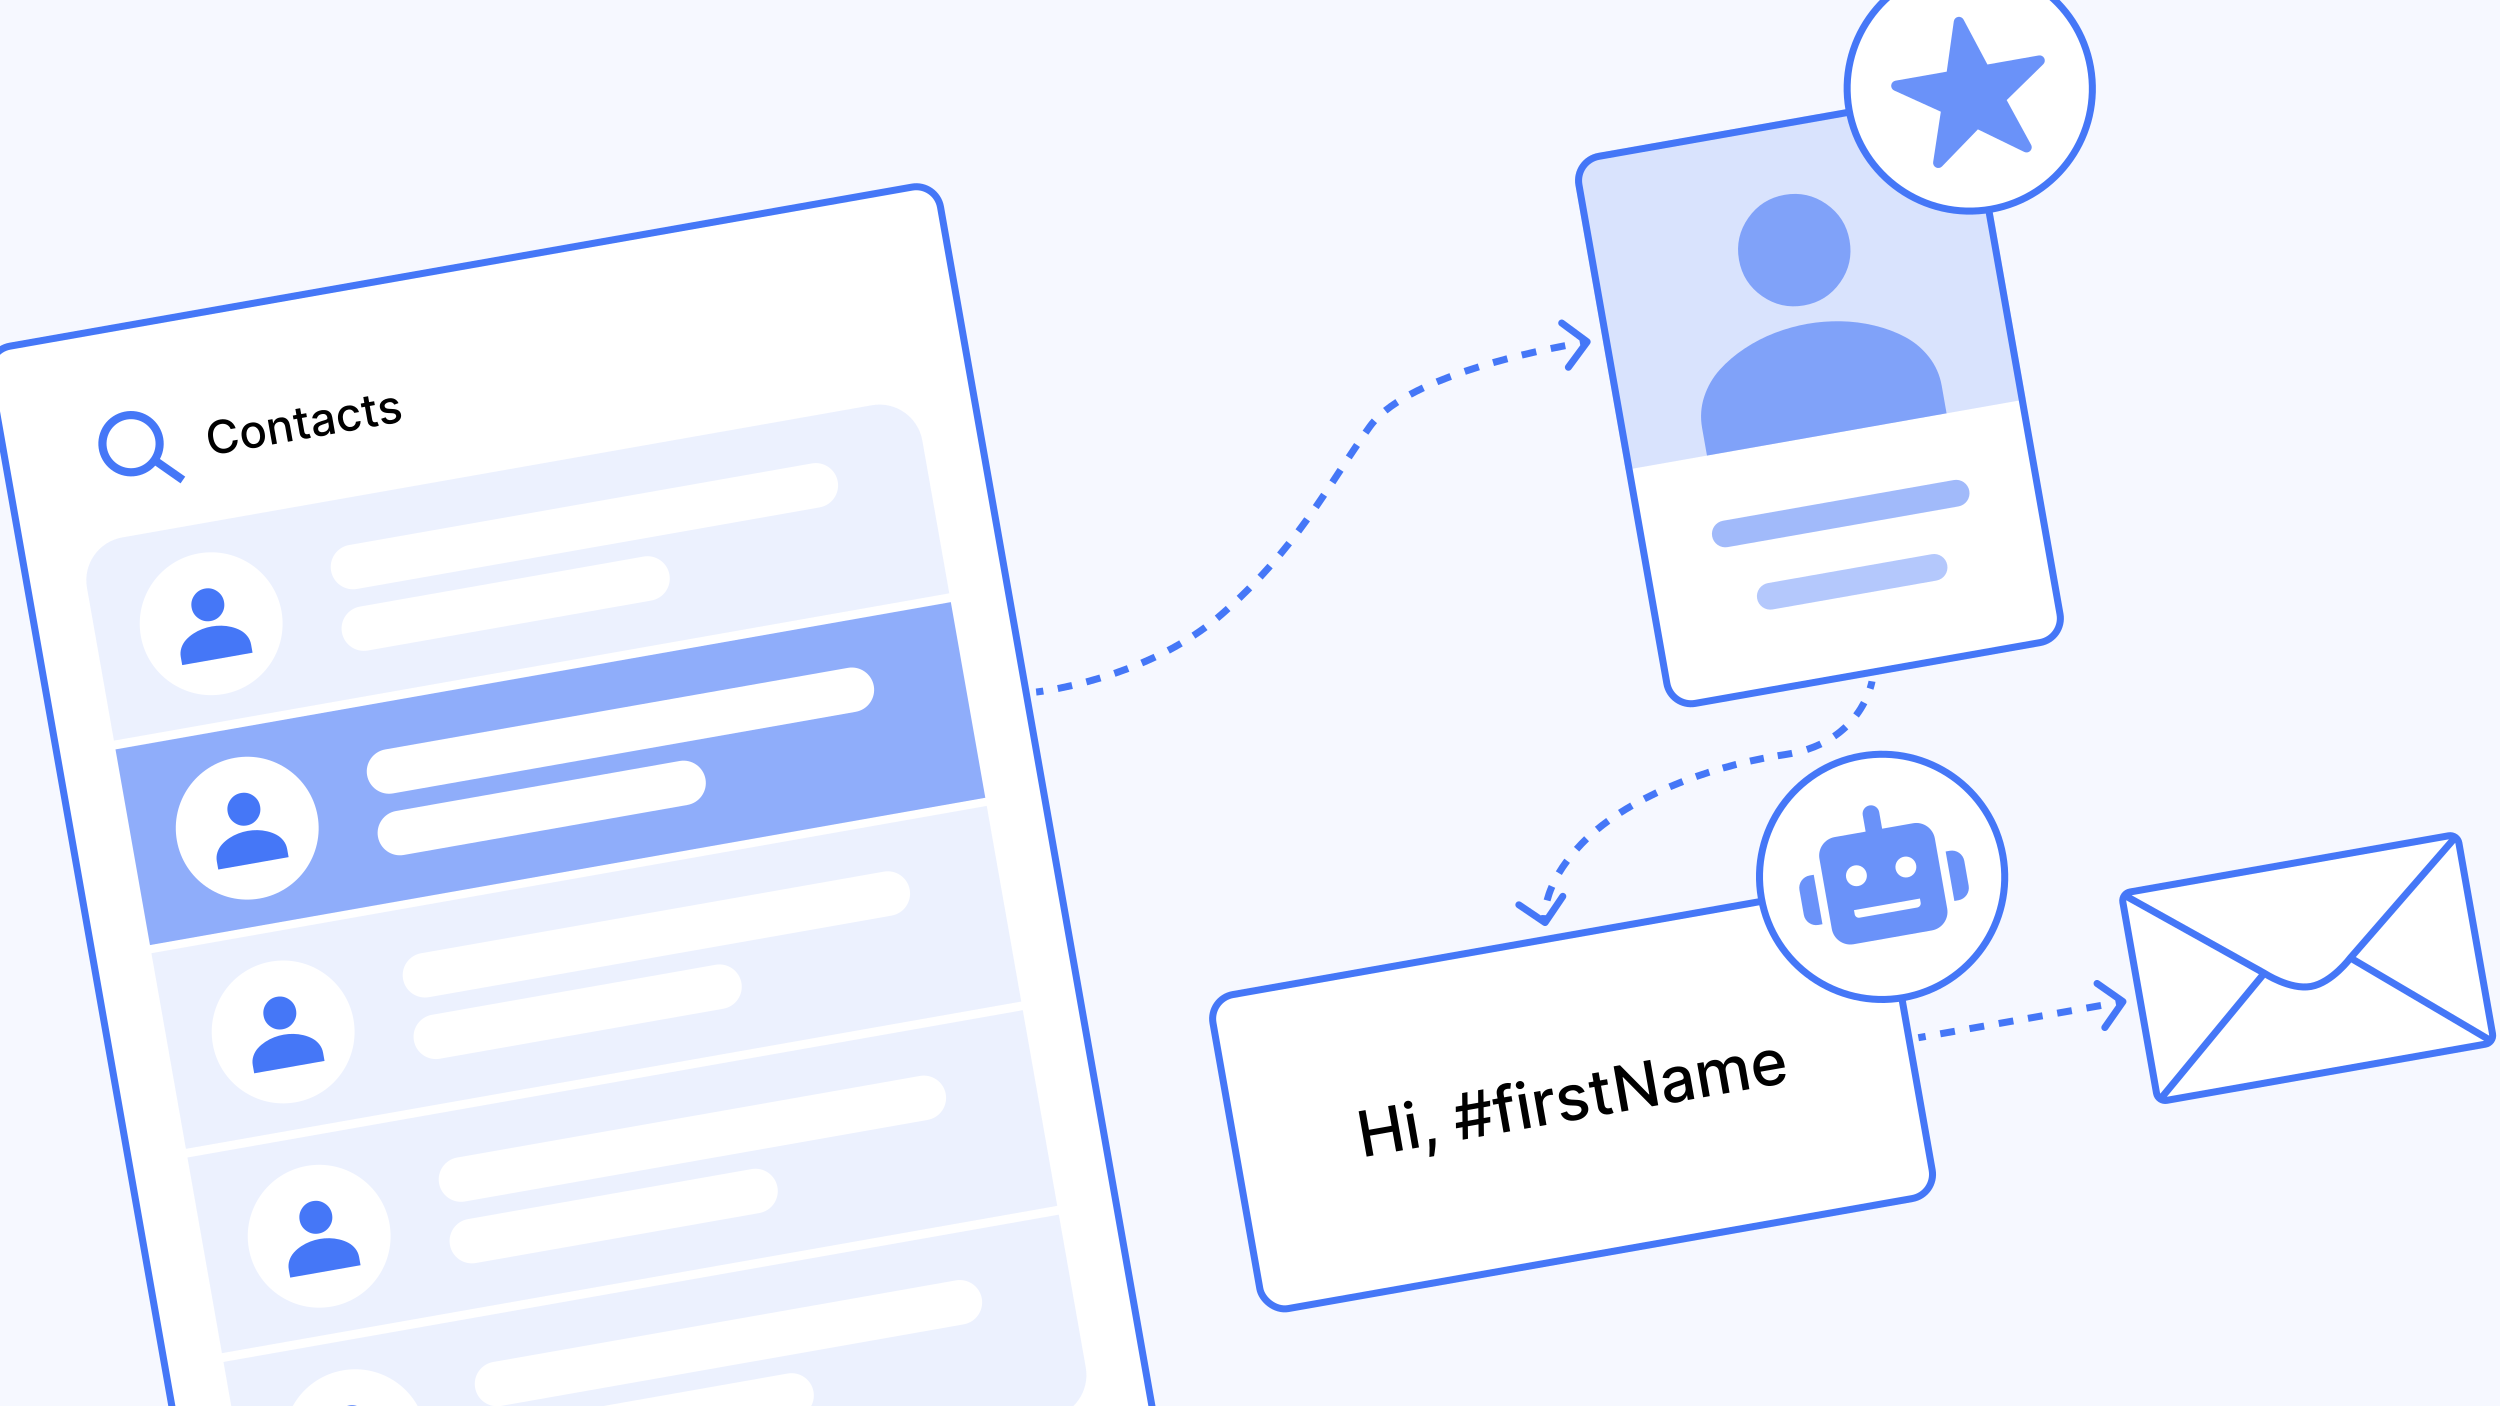 <svg width="1422" height="800" viewBox="0 0 1422 800" fill="none" xmlns="http://www.w3.org/2000/svg">
<rect x="0" y="0" width="1422" height="800" fill="#333333" stroke="none"/>
<g clip-path="url(#clip0_4036_636)">
<rect width="1422" height="800" fill="white"/>
<rect width="1422" height="800" fill="#4577F7" fill-opacity="0.05"/>
<rect x="687.524" y="568.13" width="388.328" height="181.372" rx="14" transform="rotate(-10 687.524 568.13)" fill="white" stroke="#4577F7" stroke-width="4"/>
<path d="M777.353 657.895L772.806 632.111L776.697 631.425L778.672 642.63L791.527 640.363L789.551 629.158L793.454 628.47L798 654.254L794.097 654.942L792.115 643.699L779.261 645.966L781.243 657.209L777.353 657.895ZM803.363 653.308L799.954 633.97L803.718 633.307L807.128 652.645L803.363 653.308ZM801.329 630.651C800.674 630.767 800.073 630.648 799.526 630.294C798.986 629.931 798.662 629.443 798.554 628.83C798.444 628.209 798.582 627.639 798.967 627.121C799.358 626.594 799.881 626.272 800.536 626.157C801.191 626.041 801.788 626.165 802.328 626.529C802.875 626.882 803.203 627.37 803.313 627.991C803.421 628.603 803.279 629.174 802.888 629.701C802.503 630.219 801.983 630.536 801.329 630.651ZM816.468 647.363L816.521 648.769C816.573 649.798 816.544 650.885 816.434 652.029C816.334 653.181 816.208 654.254 816.054 655.251C815.91 656.245 815.785 657.038 815.682 657.627L813.013 658.098C813.03 657.558 813.057 656.826 813.093 655.903C813.13 654.987 813.145 653.968 813.138 652.844C813.13 651.72 813.072 650.584 812.965 649.435L812.842 648.002L816.468 647.363ZM841.042 646.665L840.726 620.135L843.747 619.602L844.063 646.132L841.042 646.665ZM828.154 641.823L828.113 638.715L847.652 635.27L847.694 638.378L828.154 641.823ZM831.977 648.263L831.661 621.733L834.682 621.2L834.999 647.73L831.977 648.263ZM828.072 632.595L828.03 629.487L847.57 626.042L847.612 629.15L828.072 632.595ZM859.74 623.428L860.273 626.45L849.345 628.377L848.812 625.355L859.74 623.428ZM855.218 644.165L851.413 622.586C851.2 621.377 851.287 620.328 851.676 619.437C852.062 618.538 852.657 617.814 853.461 617.266C854.263 616.709 855.175 616.341 856.199 616.16C856.955 616.027 857.612 615.976 858.172 616.007C858.729 616.03 859.147 616.069 859.425 616.123L859.081 619.326C858.896 619.306 858.659 619.288 858.37 619.269C858.08 619.243 857.738 619.264 857.343 619.334C856.428 619.495 855.814 619.837 855.499 620.36C855.193 620.881 855.115 621.57 855.266 622.426L858.982 643.501L855.218 644.165ZM867.034 642.082L863.624 622.744L867.388 622.08L870.798 641.418L867.034 642.082ZM864.999 619.425C864.344 619.54 863.743 619.421 863.196 619.067C862.656 618.704 862.332 618.216 862.224 617.603C862.115 616.982 862.252 616.413 862.637 615.895C863.028 615.367 863.552 615.045 864.206 614.93C864.861 614.815 865.458 614.939 865.998 615.302C866.545 615.656 866.874 616.143 866.983 616.764C867.091 617.377 866.949 617.947 866.558 618.475C866.173 618.992 865.653 619.309 864.999 619.425ZM875.862 640.525L872.452 621.187L876.091 620.545L876.633 623.617L876.834 623.582C877.003 622.479 877.48 621.551 878.264 620.798C879.056 620.035 880.018 619.554 881.151 619.354C881.386 619.313 881.665 619.273 881.987 619.233C882.317 619.192 882.577 619.168 882.766 619.161L883.401 622.761C883.242 622.746 882.965 622.747 882.571 622.765C882.174 622.774 881.783 622.813 881.397 622.881C880.507 623.038 879.747 623.367 879.117 623.867C878.494 624.358 878.039 624.97 877.753 625.704C877.466 626.43 877.396 627.212 877.544 628.052L879.627 639.861L875.862 640.525ZM901.382 620.954L898.077 622.16C897.857 621.748 897.558 621.373 897.177 621.033C896.806 620.692 896.337 620.441 895.773 620.281C895.208 620.121 894.535 620.11 893.755 620.248C892.689 620.436 891.841 620.832 891.212 621.436C890.582 622.032 890.332 622.703 890.464 623.45C890.578 624.096 890.909 624.575 891.457 624.885C892.005 625.195 892.834 625.382 893.944 625.446L897.141 625.609C898.992 625.707 900.43 626.106 901.454 626.809C902.478 627.511 903.111 628.546 903.352 629.914C903.556 631.072 903.402 632.164 902.891 633.189C902.386 634.204 901.583 635.072 900.481 635.794C899.388 636.515 898.061 637.013 896.5 637.288C894.334 637.67 892.486 637.52 890.955 636.838C889.423 636.148 888.35 634.974 887.738 633.316L891.279 632.121C891.673 633.029 892.265 633.665 893.056 634.027C893.845 634.381 894.806 634.458 895.94 634.259C897.173 634.041 898.114 633.611 898.763 632.969C899.41 632.318 899.667 631.62 899.535 630.873C899.429 630.268 899.113 629.8 898.587 629.469C898.07 629.136 897.331 628.946 896.371 628.899L892.971 628.759C891.094 628.666 889.644 628.246 888.621 627.501C887.606 626.754 886.978 625.692 886.735 624.315C886.534 623.174 886.677 622.119 887.164 621.15C887.65 620.182 888.414 619.359 889.454 618.682C890.493 617.997 891.739 617.527 893.191 617.27C895.281 616.902 897.006 617.065 898.366 617.76C899.724 618.446 900.73 619.511 901.382 620.954ZM914.093 613.844L914.626 616.866L904.063 618.728L903.531 615.707L914.093 613.844ZM905.546 610.574L909.311 609.911L912.536 628.204C912.665 628.934 912.871 629.464 913.154 629.795C913.436 630.118 913.761 630.316 914.129 630.389C914.504 630.453 914.897 630.449 915.308 630.376C915.61 630.323 915.871 630.255 916.09 630.173C916.309 630.091 916.479 630.027 916.601 629.979L917.829 632.969C917.626 633.092 917.33 633.23 916.942 633.385C916.555 633.549 916.061 633.688 915.458 633.803C914.47 633.994 913.516 633.981 912.595 633.762C911.673 633.544 910.88 633.095 910.215 632.416C909.551 631.737 909.115 630.815 908.91 629.648L905.546 610.574ZM938.65 602.868L943.196 628.652L939.621 629.283L923.18 612.684L922.941 612.726L926.275 631.636L922.385 632.322L917.839 606.538L921.439 605.903L937.897 622.525L938.136 622.483L934.797 603.547L938.65 602.868ZM954.272 627.141C953.046 627.357 951.899 627.325 950.828 627.047C949.757 626.76 948.854 626.231 948.121 625.46C947.396 624.688 946.922 623.668 946.699 622.401C946.506 621.309 946.558 620.374 946.853 619.595C947.149 618.816 947.617 618.158 948.258 617.621C948.899 617.084 949.641 616.633 950.485 616.268C951.33 615.903 952.2 615.585 953.095 615.314C954.23 614.976 955.151 614.701 955.858 614.49C956.563 614.27 957.062 614.031 957.354 613.772C957.646 613.512 957.752 613.156 957.672 612.703L957.656 612.615C957.462 611.515 957.001 610.718 956.274 610.223C955.555 609.727 954.586 609.586 953.369 609.801C952.102 610.024 951.153 610.482 950.522 611.173C949.898 611.854 949.507 612.559 949.35 613.288L945.67 613.106C945.882 611.857 946.328 610.8 947.006 609.936C947.692 609.062 948.534 608.369 949.534 607.855C950.533 607.333 951.615 606.969 952.782 606.763C953.554 606.627 954.389 606.575 955.286 606.607C956.19 606.629 957.061 606.813 957.901 607.158C958.749 607.502 959.495 608.076 960.139 608.88C960.781 609.675 961.227 610.778 961.475 612.188L963.74 625.03L960.063 625.678L959.597 623.034L959.446 623.061C959.288 623.59 959.008 624.133 958.604 624.689C958.2 625.245 957.643 625.746 956.934 626.191C956.225 626.636 955.338 626.953 954.272 627.141ZM954.557 623.975C955.598 623.791 956.452 623.429 957.118 622.887C957.792 622.344 958.264 621.707 958.533 620.976C958.809 620.235 958.88 619.482 958.745 618.719L958.306 616.226C958.195 616.384 957.957 616.556 957.592 616.741C957.233 616.917 956.818 617.09 956.346 617.259C955.873 617.421 955.411 617.576 954.961 617.724C954.51 617.864 954.133 617.983 953.83 618.08C953.116 618.301 952.476 618.574 951.91 618.898C951.352 619.222 950.93 619.621 950.641 620.096C950.36 620.561 950.278 621.129 950.397 621.801C950.561 622.732 951.029 623.377 951.802 623.734C952.573 624.082 953.492 624.163 954.557 623.975ZM968.753 624.146L965.344 604.808L968.957 604.17L969.512 607.318L969.751 607.276C969.966 606.139 970.478 605.192 971.288 604.434C972.097 603.669 973.139 603.174 974.414 602.949C975.707 602.721 976.843 602.832 977.822 603.282C978.81 603.731 979.607 604.447 980.213 605.431L980.415 605.395C980.694 604.282 981.284 603.33 982.183 602.539C983.081 601.741 984.226 601.219 985.619 600.973C987.373 600.664 988.901 600.961 990.203 601.865C991.513 602.768 992.364 604.327 992.755 606.543L995.041 619.51L991.277 620.174L989.052 607.559C988.822 606.25 988.298 605.364 987.481 604.903C986.664 604.441 985.76 604.297 984.769 604.472C983.544 604.688 982.658 605.234 982.111 606.109C981.563 606.976 981.393 607.997 981.6 609.172L983.773 621.497L980.021 622.159L977.755 609.305C977.57 608.255 977.094 607.47 976.327 606.947C975.559 606.425 974.651 606.256 973.602 606.441C972.889 606.567 972.263 606.872 971.725 607.356C971.195 607.83 970.803 608.432 970.551 609.16C970.307 609.887 970.262 610.686 970.416 611.559L972.518 623.482L968.753 624.146ZM1008.49 617.541C1006.58 617.877 1004.87 617.76 1003.35 617.188C1001.84 616.607 1000.58 615.639 999.569 614.285C998.567 612.922 997.889 611.237 997.535 609.231C997.186 607.25 997.247 605.439 997.72 603.798C998.2 602.156 999.033 600.793 1000.22 599.71C1001.41 598.625 1002.91 597.925 1004.7 597.608C1005.79 597.416 1006.88 597.41 1007.97 597.59C1009.06 597.77 1010.08 598.175 1011.03 598.803C1011.98 599.432 1012.8 600.322 1013.48 601.473C1014.17 602.615 1014.67 604.064 1014.98 605.818L1015.21 607.152L999.84 609.863L999.343 607.043L1011.03 604.983C1010.85 603.992 1010.5 603.151 1009.96 602.458C1009.42 601.757 1008.75 601.248 1007.94 600.932C1007.14 600.614 1006.25 600.542 1005.28 600.713C1004.22 600.9 1003.34 601.323 1002.64 601.982C1001.95 602.632 1001.47 603.41 1001.19 604.316C1000.91 605.213 1000.86 606.144 1001.03 607.109L1001.42 609.312C1001.65 610.605 1002.07 611.664 1002.68 612.491C1003.3 613.316 1004.06 613.895 1004.97 614.228C1005.88 614.553 1006.88 614.619 1007.98 614.425C1008.69 614.299 1009.33 614.084 1009.88 613.779C1010.43 613.465 1010.88 613.065 1011.24 612.579C1011.59 612.092 1011.83 611.526 1011.95 610.882L1015.63 610.896C1015.53 611.995 1015.18 613.005 1014.58 613.924C1013.98 614.833 1013.17 615.604 1012.14 616.236C1011.12 616.858 1009.9 617.293 1008.49 617.541Z" fill="black"/>
<circle cx="1070.55" cy="498.765" r="69.736" transform="rotate(-10 1070.55 498.765)" fill="white" stroke="#4577F7" stroke-width="4"/>
<path fill-rule="evenodd" clip-rule="evenodd" d="M1068.9 461.99C1068.44 459.396 1065.98 457.67 1063.38 458.127C1060.79 458.585 1059.06 461.05 1059.52 463.643L1061.17 473.021L1043.59 476.121C1037.76 477.15 1033.87 482.7 1034.9 488.532L1041.93 528.388C1042.96 534.22 1048.51 538.106 1054.34 537.078L1098.88 529.223C1104.72 528.195 1108.6 522.645 1107.57 516.813L1100.55 476.957C1099.52 471.125 1093.97 467.239 1088.14 468.267L1070.55 471.367L1068.9 461.99ZM1059.34 493.244C1060.64 494.149 1061.52 495.531 1061.79 497.086C1062.07 498.64 1061.71 500.24 1060.81 501.533C1059.9 502.826 1058.52 503.706 1056.96 503.98C1055.41 504.255 1053.81 503.9 1052.52 502.995C1051.22 502.089 1050.34 500.707 1050.07 499.153C1049.79 497.598 1050.15 495.999 1051.05 494.706C1051.96 493.413 1053.34 492.532 1054.9 492.258C1056.45 491.984 1058.05 492.339 1059.34 493.244ZM1088.94 496.572C1088.03 497.865 1086.65 498.746 1085.1 499.02C1083.54 499.294 1081.94 498.939 1080.65 498.034C1079.36 497.128 1078.48 495.747 1078.2 494.192C1077.93 492.638 1078.28 491.038 1079.19 489.745C1080.09 488.452 1081.48 487.571 1083.03 487.297C1084.58 487.023 1086.18 487.378 1087.48 488.283C1088.77 489.189 1089.65 490.571 1089.92 492.125C1090.2 493.68 1089.84 495.279 1088.94 496.572ZM1031.66 497.564L1029.31 497.978C1025.43 498.662 1022.84 502.368 1023.52 506.251L1026 520.318C1026.69 524.201 1030.39 526.796 1034.27 526.111L1036.62 525.698L1031.66 497.564ZM1117.3 489.716C1116.61 485.833 1112.91 483.238 1109.03 483.922L1106.68 484.336L1111.64 512.469L1113.99 512.056C1117.87 511.371 1120.46 507.665 1119.78 503.782L1117.3 489.716ZM1057.72 521.977C1056.43 522.205 1055.19 521.336 1054.96 520.046L1054.55 517.702L1056.89 517.288L1089.72 511.501L1092.06 511.087L1092.47 513.432C1092.7 514.721 1091.83 515.962 1090.54 516.19L1057.72 521.977Z" fill="#4577F7" fill-opacity="0.8"/>
<path d="M5.664 196.897L518.749 106.426C526.363 105.083 533.624 110.168 534.967 117.782L658.084 816.011C659.426 823.626 654.342 830.887 646.727 832.229L133.642 922.7C126.028 924.043 118.767 918.958 117.424 911.344L-5.692 213.115L-5.75 212.758C-6.875 205.275 -1.832 198.218 5.664 196.897Z" fill="white" stroke="#4577F7" stroke-width="4"/>
<path d="M602.258 690.883L127.113 774.664L142.436 861.566C144.81 875.032 157.652 884.023 171.118 881.649L597.498 806.467C610.964 804.092 619.955 791.251 617.581 777.785L602.258 690.883Z" fill="#4577F7" fill-opacity="0.1"/>
<path d="M284.948 799.693C278.043 800.911 271.458 796.3 270.24 789.394C269.022 782.489 273.633 775.903 280.539 774.686L543.744 728.275C550.65 727.058 557.235 731.669 558.453 738.575C559.67 745.48 555.059 752.065 548.154 753.283L284.948 799.693Z" fill="white"/>
<path d="M291.108 834.707C284.21 835.923 277.631 831.311 276.414 824.405C275.196 817.499 279.801 810.915 286.698 809.699L448.026 781.252C454.924 780.036 461.503 784.648 462.721 791.554C463.938 798.46 459.334 805.044 452.436 806.26L291.108 834.707Z" fill="white"/>
<circle cx="202.054" cy="819.467" r="40.63" transform="rotate(-10 202.054 819.467)" fill="white"/>
<path d="M198.527 799.461C195.978 799.91 193.961 801.195 192.475 803.317C190.99 805.438 190.472 807.773 190.921 810.322C191.371 812.871 192.656 814.888 194.777 816.374C196.899 817.859 199.234 818.377 201.783 817.928C204.332 817.478 206.349 816.193 207.834 814.071C209.32 811.95 209.838 809.615 209.388 807.066C208.939 804.517 207.653 802.5 205.532 801.015C203.411 799.529 201.075 799.011 198.527 799.461Z" fill="#4577F7"/>
<path d="M202.326 821.006C204.121 820.689 205.972 820.544 207.877 820.572C209.783 820.6 211.677 820.84 213.558 821.294C215.44 821.747 217.152 822.387 218.694 823.214C220.237 824.042 221.557 825.152 222.654 826.545C223.751 827.938 224.457 829.533 224.774 831.328L225.588 835.945L220.971 836.759L190.193 842.186L185.576 843L184.762 838.384C184.445 836.588 184.564 834.848 185.118 833.164C185.672 831.479 186.533 829.984 187.699 828.68C188.866 827.375 190.256 826.187 191.869 825.118C193.482 824.048 195.179 823.175 196.96 822.497C198.742 821.819 200.53 821.322 202.326 821.006Z" fill="#4577F7"/>
<path d="M560.449 453.766L85.304 537.546L65.682 426.263L540.827 342.482L560.449 453.766Z" fill="#4577F7" fill-opacity="0.6"/>
<path d="M223.517 451.292C216.611 452.509 210.026 447.898 208.808 440.992C207.591 434.087 212.202 427.502 219.107 426.284L482.313 379.874C489.218 378.656 495.804 383.267 497.021 390.173C498.239 397.078 493.628 403.664 486.722 404.881L223.517 451.292Z" fill="white"/>
<path d="M229.676 486.305C222.779 487.521 216.2 482.909 214.982 476.003C213.764 469.097 218.369 462.513 225.267 461.297L386.595 432.851C393.492 431.634 400.071 436.247 401.289 443.152C402.507 450.058 397.902 456.642 391.004 457.858L229.676 486.305Z" fill="white"/>
<circle cx="140.623" cy="471.065" r="40.63" transform="rotate(-10 140.623 471.065)" fill="white"/>
<path d="M137.095 451.059C134.546 451.508 132.529 452.793 131.044 454.915C129.558 457.036 129.04 459.371 129.49 461.92C129.939 464.469 131.224 466.486 133.346 467.972C135.467 469.457 137.802 469.975 140.351 469.526C142.9 469.076 144.917 467.791 146.403 465.67C147.888 463.548 148.406 461.213 147.957 458.664C147.507 456.115 146.222 454.098 144.1 452.613C141.979 451.127 139.644 450.609 137.095 451.059Z" fill="#4577F7"/>
<path d="M140.894 472.604C142.689 472.287 144.54 472.143 146.446 472.17C148.351 472.198 150.245 472.438 152.127 472.892C154.008 473.345 155.72 473.985 157.263 474.812C158.805 475.64 160.125 476.75 161.222 478.143C162.319 479.537 163.026 481.131 163.342 482.926L164.156 487.543L159.54 488.357L128.761 493.784L124.144 494.598L123.33 489.982C123.013 488.186 123.132 486.446 123.686 484.762C124.241 483.077 125.101 481.583 126.268 480.278C127.434 478.973 128.824 477.786 130.437 476.716C132.05 475.647 133.747 474.773 135.529 474.095C137.31 473.417 139.099 472.92 140.894 472.604Z" fill="#4577F7"/>
<path d="M601.376 685.882L126.231 769.663L106.608 658.379L581.753 574.598L601.376 685.882Z" fill="#4577F7" fill-opacity="0.1"/>
<path d="M264.443 683.408C257.537 684.626 250.952 680.015 249.734 673.109C248.516 666.203 253.127 659.618 260.033 658.4L523.238 611.99C530.144 610.772 536.729 615.383 537.947 622.289C539.165 629.195 534.554 635.78 527.648 636.998L264.443 683.408Z" fill="white"/>
<path d="M270.602 718.421C263.704 719.637 257.126 715.025 255.908 708.12C254.69 701.214 259.295 694.63 266.192 693.413L427.521 664.967C434.418 663.751 440.997 668.363 442.215 675.269C443.432 682.174 438.828 688.758 431.93 689.975L270.602 718.421Z" fill="white"/>
<circle cx="181.55" cy="703.181" r="40.63" transform="rotate(-10 181.55 703.181)" fill="white"/>
<path d="M178.023 683.175C175.474 683.625 173.457 684.91 171.971 687.031C170.486 689.153 169.968 691.488 170.417 694.037C170.867 696.586 172.152 698.603 174.274 700.088C176.395 701.574 178.73 702.092 181.279 701.642C183.828 701.193 185.845 699.907 187.33 697.786C188.816 695.665 189.334 693.329 188.884 690.781C188.435 688.232 187.15 686.215 185.028 684.729C182.907 683.244 180.572 682.726 178.023 683.175Z" fill="#4577F7"/>
<path d="M181.822 704.72C183.617 704.404 185.468 704.259 187.373 704.287C189.279 704.314 191.173 704.555 193.054 705.008C194.936 705.461 196.648 706.102 198.19 706.929C199.733 707.756 201.053 708.866 202.15 710.26C203.247 711.653 203.953 713.247 204.27 715.043L205.084 719.66L200.467 720.474L169.689 725.901L165.072 726.715L164.258 722.098C163.941 720.303 164.06 718.563 164.614 716.878C165.168 715.194 166.029 713.699 167.195 712.394C168.362 711.089 169.752 709.902 171.365 708.833C172.978 707.763 174.675 706.889 176.457 706.212C178.238 705.534 180.026 705.037 181.822 704.72Z" fill="#4577F7"/>
<path d="M580.885 569.675L105.741 653.456L86.118 542.172L561.263 458.391L580.885 569.675Z" fill="#4577F7" fill-opacity="0.1"/>
<path d="M243.952 567.201C237.047 568.418 230.461 563.807 229.244 556.902C228.026 549.996 232.637 543.411 239.543 542.193L502.748 495.783C509.654 494.565 516.239 499.176 517.457 506.082C518.674 512.988 514.063 519.573 507.158 520.79L243.952 567.201Z" fill="white"/>
<path d="M250.112 602.214C243.214 603.43 236.635 598.818 235.418 591.912C234.2 585.007 238.805 578.422 245.702 577.206L407.03 548.76C413.928 547.543 420.507 552.156 421.724 559.061C422.942 565.967 418.338 572.551 411.44 573.767L250.112 602.214Z" fill="white"/>
<circle cx="161.06" cy="586.974" r="40.63" transform="rotate(-10 161.06 586.974)" fill="white"/>
<path d="M157.532 566.968C154.984 567.417 152.966 568.703 151.481 570.824C149.996 572.946 149.478 575.281 149.927 577.83C150.376 580.378 151.662 582.396 153.783 583.881C155.905 585.366 158.24 585.884 160.789 585.435C163.338 584.986 165.355 583.7 166.84 581.579C168.326 579.457 168.844 577.122 168.394 574.573C167.945 572.024 166.659 570.007 164.538 568.522C162.416 567.036 160.081 566.518 157.532 566.968Z" fill="#4577F7"/>
<path d="M161.331 588.513C163.127 588.196 164.977 588.052 166.883 588.079C168.789 588.107 170.682 588.347 172.564 588.801C174.446 589.254 176.158 589.894 177.7 590.722C179.243 591.549 180.563 592.659 181.659 594.052C182.756 595.446 183.463 597.04 183.78 598.836L184.594 603.452L179.977 604.266L149.198 609.694L144.582 610.508L143.768 605.891C143.451 604.095 143.57 602.355 144.124 600.671C144.678 598.986 145.539 597.492 146.705 596.187C147.872 594.882 149.262 593.695 150.875 592.625C152.488 591.556 154.185 590.682 155.966 590.004C157.748 589.327 159.536 588.829 161.331 588.513Z" fill="#4577F7"/>
<path d="M539.943 337.48L64.798 421.261L49.475 334.359C47.101 320.893 56.092 308.052 69.558 305.678L495.938 230.495C509.404 228.121 522.246 237.113 524.62 250.579L539.943 337.48Z" fill="#4577F7" fill-opacity="0.1"/>
<path d="M203.011 335.006C196.105 336.224 189.52 331.613 188.302 324.707C187.085 317.801 191.696 311.216 198.601 309.998L461.807 263.588C468.712 262.371 475.298 266.982 476.515 273.887C477.733 280.793 473.122 287.378 466.216 288.596L203.011 335.006Z" fill="white"/>
<path d="M209.17 370.019C202.273 371.236 195.694 366.623 194.476 359.718C193.259 352.812 197.863 346.228 204.761 345.012L366.089 316.565C372.987 315.349 379.565 319.961 380.783 326.867C382.001 333.772 377.396 340.357 370.498 341.573L209.17 370.019Z" fill="white"/>
<circle cx="120.117" cy="354.779" r="40.63" transform="rotate(-10 120.117 354.779)" fill="white"/>
<path d="M116.59 334.773C114.041 335.223 112.024 336.508 110.539 338.63C109.053 340.751 108.535 343.086 108.985 345.635C109.434 348.184 110.719 350.201 112.841 351.686C114.962 353.172 117.297 353.69 119.846 353.24C122.395 352.791 124.412 351.506 125.898 349.384C127.383 347.263 127.901 344.928 127.452 342.379C127.002 339.83 125.717 337.813 123.596 336.327C121.474 334.842 119.139 334.324 116.59 334.773Z" fill="#4577F7"/>
<path d="M120.389 356.318C122.184 356.002 124.035 355.857 125.941 355.885C127.846 355.912 129.74 356.153 131.622 356.606C133.503 357.06 135.215 357.7 136.758 358.527C138.3 359.354 139.62 360.464 140.717 361.858C141.814 363.251 142.521 364.846 142.837 366.641L143.651 371.258L139.035 372.072L108.256 377.499L103.639 378.313L102.825 373.696C102.509 371.901 102.627 370.161 103.182 368.476C103.736 366.792 104.596 365.297 105.763 363.992C106.929 362.687 108.319 361.5 109.932 360.431C111.545 359.361 113.243 358.487 115.024 357.81C116.805 357.132 118.594 356.635 120.389 356.318Z" fill="#4577F7"/>
<path d="M134.033 243.551L131.196 244.051C130.98 243.465 130.682 242.967 130.304 242.559C129.926 242.15 129.493 241.823 129.006 241.578C128.519 241.333 127.995 241.175 127.432 241.106C126.876 241.035 126.301 241.052 125.707 241.157C124.634 241.346 123.721 241.785 122.967 242.474C122.22 243.162 121.692 244.071 121.385 245.2C121.084 246.328 121.066 247.644 121.331 249.147C121.598 250.663 122.066 251.899 122.735 252.856C123.41 253.812 124.219 254.482 125.162 254.866C126.104 255.25 127.106 255.348 128.167 255.161C128.755 255.057 129.299 254.88 129.798 254.63C130.303 254.372 130.742 254.047 131.117 253.656C131.492 253.265 131.788 252.816 132.005 252.309C132.227 251.795 132.343 251.231 132.353 250.616L135.192 250.125C135.202 251.067 135.056 251.962 134.755 252.809C134.46 253.648 134.022 254.407 133.441 255.084C132.865 255.754 132.171 256.318 131.357 256.773C130.544 257.229 129.625 257.548 128.601 257.728C126.988 258.013 125.484 257.884 124.089 257.343C122.692 256.795 121.504 255.87 120.524 254.568C119.551 253.264 118.889 251.622 118.54 249.639C118.189 247.651 118.252 245.881 118.728 244.328C119.203 242.769 120.004 241.497 121.13 240.51C122.255 239.518 123.621 238.881 125.227 238.597C126.215 238.423 127.162 238.403 128.067 238.537C128.977 238.664 129.822 238.94 130.604 239.365C131.384 239.784 132.067 240.345 132.653 241.047C133.239 241.744 133.699 242.579 134.033 243.551ZM145.325 254.808C144.015 255.038 142.82 254.94 141.738 254.512C140.656 254.084 139.751 253.378 139.021 252.394C138.291 251.41 137.799 250.197 137.545 248.754C137.289 247.305 137.335 245.991 137.684 244.811C138.032 243.63 138.641 242.654 139.511 241.882C140.381 241.11 141.471 240.608 142.78 240.377C144.09 240.147 145.285 240.245 146.367 240.673C147.449 241.101 148.355 241.81 149.086 242.8C149.817 243.79 150.31 245.009 150.565 246.458C150.82 247.901 150.772 249.209 150.423 250.383C150.074 251.558 149.464 252.531 148.594 253.303C147.724 254.075 146.634 254.577 145.325 254.808ZM144.931 252.524C145.78 252.374 146.444 252.026 146.922 251.479C147.401 250.932 147.708 250.262 147.843 249.47C147.984 248.676 147.976 247.83 147.818 246.933C147.661 246.042 147.38 245.248 146.976 244.55C146.576 243.846 146.058 243.315 145.42 242.959C144.782 242.603 144.039 242.499 143.19 242.649C142.336 242.8 141.666 243.152 141.183 243.706C140.705 244.259 140.396 244.935 140.256 245.735C140.121 246.528 140.132 247.37 140.289 248.261C140.447 249.158 140.725 249.956 141.124 250.654C141.528 251.352 142.048 251.876 142.685 252.226C143.328 252.575 144.077 252.674 144.931 252.524ZM156.077 244.071L157.539 252.363L154.82 252.843L152.357 238.876L154.967 238.416L155.368 240.689L155.541 240.659C155.731 239.863 156.13 239.18 156.736 238.611C157.348 238.04 158.178 237.662 159.227 237.478C160.178 237.31 161.047 237.363 161.833 237.637C162.618 237.905 163.276 238.395 163.808 239.107C164.34 239.82 164.707 240.752 164.91 241.904L166.477 250.787L163.758 251.267L162.249 242.71C162.071 241.698 161.668 240.954 161.04 240.477C160.411 239.994 159.636 239.834 158.714 239.996C158.084 240.107 157.547 240.342 157.104 240.702C156.668 241.06 156.353 241.528 156.161 242.106C155.974 242.676 155.946 243.331 156.077 244.071ZM174.18 235.028L174.565 237.211L166.936 238.556L166.551 236.374L174.18 235.028ZM168.007 232.667L170.726 232.187L173.055 245.399C173.148 245.926 173.297 246.31 173.502 246.548C173.705 246.781 173.94 246.924 174.205 246.977C174.476 247.024 174.76 247.02 175.057 246.968C175.275 246.93 175.463 246.881 175.622 246.822C175.78 246.762 175.903 246.716 175.991 246.681L176.878 248.841C176.731 248.929 176.517 249.029 176.237 249.141C175.958 249.259 175.601 249.36 175.165 249.443C174.452 249.581 173.763 249.571 173.097 249.414C172.432 249.256 171.859 248.932 171.379 248.442C170.899 247.951 170.584 247.285 170.436 246.442L168.007 232.667ZM183.769 248.057C182.884 248.213 182.055 248.19 181.282 247.989C180.508 247.782 179.856 247.4 179.327 246.843C178.803 246.286 178.461 245.549 178.299 244.634C178.16 243.846 178.198 243.17 178.411 242.608C178.624 242.045 178.962 241.57 179.425 241.182C179.888 240.794 180.424 240.468 181.034 240.204C181.644 239.941 182.272 239.711 182.919 239.516C183.739 239.271 184.404 239.073 184.914 238.92C185.424 238.762 185.784 238.589 185.995 238.402C186.205 238.214 186.282 237.957 186.224 237.63L186.213 237.566C186.073 236.772 185.74 236.196 185.215 235.839C184.695 235.481 183.996 235.379 183.117 235.534C182.202 235.695 181.516 236.026 181.06 236.525C180.61 237.017 180.327 237.526 180.214 238.052L177.556 237.921C177.71 237.019 178.032 236.256 178.522 235.632C179.017 235.001 179.625 234.5 180.347 234.128C181.068 233.751 181.85 233.488 182.693 233.34C183.25 233.242 183.853 233.204 184.501 233.227C185.154 233.243 185.784 233.376 186.39 233.625C187.003 233.874 187.541 234.288 188.006 234.869C188.47 235.443 188.792 236.24 188.971 237.258L190.607 246.533L187.952 247.001L187.615 245.091L187.506 245.11C187.392 245.493 187.189 245.885 186.897 246.286C186.606 246.688 186.204 247.049 185.692 247.371C185.18 247.693 184.539 247.921 183.769 248.057ZM183.975 245.77C184.727 245.638 185.343 245.376 185.824 244.985C186.311 244.593 186.652 244.133 186.846 243.605C187.046 243.07 187.097 242.526 187 241.975L186.682 240.174C186.602 240.288 186.43 240.412 186.167 240.546C185.908 240.673 185.608 240.798 185.267 240.921C184.925 241.037 184.592 241.149 184.267 241.256C183.941 241.358 183.668 241.443 183.449 241.513C182.934 241.673 182.472 241.87 182.063 242.104C181.66 242.338 181.355 242.626 181.147 242.969C180.943 243.305 180.884 243.715 180.97 244.2C181.089 244.873 181.427 245.339 181.985 245.596C182.542 245.848 183.205 245.906 183.975 245.77ZM200.16 245.139C198.809 245.377 197.591 245.276 196.507 244.836C195.428 244.389 194.532 243.668 193.82 242.675C193.107 241.682 192.627 240.485 192.38 239.085C192.13 237.667 192.176 236.368 192.518 235.189C192.859 234.004 193.461 233.019 194.323 232.236C195.185 231.453 196.273 230.945 197.589 230.713C198.65 230.526 199.63 230.556 200.53 230.804C201.429 231.046 202.195 231.473 202.828 232.086C203.467 232.699 203.918 233.466 204.181 234.389L201.535 234.855C201.274 234.226 200.841 233.721 200.236 233.34C199.638 232.958 198.905 232.844 198.038 232.997C197.281 233.13 196.652 233.447 196.153 233.948C195.658 234.441 195.318 235.082 195.133 235.872C194.946 236.655 194.94 237.543 195.115 238.537C195.295 239.556 195.604 240.407 196.044 241.092C196.483 241.777 197.021 242.273 197.656 242.58C198.297 242.886 199.003 242.971 199.773 242.835C200.288 242.744 200.738 242.568 201.124 242.306C201.514 242.037 201.82 241.699 202.041 241.291C202.269 240.882 202.397 240.416 202.423 239.893L205.069 239.426C205.131 240.346 204.979 241.204 204.613 242C204.248 242.796 203.688 243.47 202.935 244.021C202.189 244.572 201.264 244.944 200.16 245.139ZM212.812 228.216L213.197 230.399L205.568 231.744L205.184 229.562L212.812 228.216ZM206.639 225.855L209.358 225.375L211.688 238.587C211.781 239.114 211.93 239.498 212.134 239.736C212.338 239.969 212.572 240.112 212.838 240.166C213.109 240.212 213.392 240.208 213.69 240.156C213.908 240.118 214.096 240.069 214.254 240.01C214.413 239.95 214.536 239.904 214.623 239.869L215.51 242.029C215.363 242.117 215.15 242.217 214.87 242.329C214.59 242.447 214.233 242.548 213.798 242.631C213.085 242.769 212.395 242.759 211.73 242.602C211.065 242.444 210.492 242.12 210.012 241.63C209.531 241.139 209.217 240.473 209.068 239.63L206.639 225.855ZM226.662 229.29L224.275 230.161C224.116 229.864 223.899 229.593 223.625 229.348C223.356 229.101 223.018 228.92 222.61 228.805C222.202 228.689 221.717 228.681 221.153 228.78C220.383 228.916 219.771 229.202 219.317 229.638C218.861 230.069 218.681 230.554 218.776 231.093C218.858 231.56 219.097 231.905 219.493 232.129C219.889 232.353 220.488 232.488 221.29 232.534L223.598 232.652C224.936 232.723 225.974 233.012 226.714 233.519C227.453 234.026 227.91 234.773 228.084 235.762C228.232 236.598 228.121 237.386 227.751 238.127C227.386 238.86 226.806 239.487 226.011 240.009C225.221 240.529 224.263 240.889 223.135 241.087C221.571 241.363 220.237 241.255 219.131 240.762C218.024 240.264 217.25 239.416 216.807 238.219L219.365 237.355C219.649 238.011 220.077 238.47 220.648 238.732C221.218 238.988 221.912 239.044 222.731 238.899C223.622 238.742 224.302 238.432 224.77 237.968C225.237 237.498 225.423 236.993 225.328 236.454C225.251 236.017 225.023 235.679 224.643 235.44C224.269 235.2 223.736 235.063 223.042 235.029L220.587 234.927C219.231 234.86 218.184 234.557 217.445 234.019C216.712 233.479 216.258 232.712 216.083 231.718C215.938 230.894 216.041 230.132 216.393 229.432C216.744 228.733 217.296 228.138 218.047 227.65C218.797 227.155 219.697 226.815 220.746 226.63C222.255 226.364 223.501 226.482 224.483 226.984C225.464 227.479 226.19 228.248 226.662 229.29Z" fill="black"/>
<path d="M88.31 264.866C85.136 268.374 80.744 270.539 76.03 270.921C71.315 271.302 66.632 269.872 62.934 266.92C59.236 263.969 56.801 259.719 56.126 255.035C55.45 250.351 56.584 245.586 59.296 241.709C62.009 237.833 66.097 235.137 70.727 234.171C75.357 233.204 80.181 234.04 84.218 236.507C88.255 238.974 91.2 242.888 92.454 247.451C93.708 252.015 93.177 256.884 90.968 261.068L105.365 271.114L102.688 274.939L88.333 264.862L88.31 264.866ZM76.966 266.111C78.77 265.793 80.493 265.123 82.037 264.138C83.582 263.154 84.917 261.875 85.967 260.375C87.017 258.874 87.762 257.181 88.158 255.392C88.554 253.604 88.594 251.755 88.276 249.95C87.958 248.146 87.288 246.422 86.304 244.877C85.32 243.332 84.041 241.995 82.541 240.944C81.041 239.893 79.349 239.148 77.561 238.752C75.773 238.355 73.925 238.314 72.121 238.632C68.479 239.275 65.242 241.338 63.121 244.369C61 247.399 60.169 251.149 60.812 254.793C61.454 258.437 63.517 261.676 66.547 263.799C69.576 265.921 73.325 266.753 76.966 266.111Z" fill="#4577F7"/>
<path d="M1392.76 475.408C1394.15 475.163 1395.51 475.513 1396.58 476.275C1397.61 477.018 1398.37 478.153 1398.61 479.51L1417.75 588.069C1418.01 589.502 1417.63 590.901 1416.82 591.98C1416.08 592.972 1414.97 593.694 1413.66 593.926L1232.49 625.871C1231.17 626.103 1229.89 625.803 1228.85 625.127C1227.72 624.389 1226.88 623.203 1226.63 621.769L1207.49 513.211C1207.23 511.759 1207.62 510.343 1208.45 509.258C1209.2 508.288 1210.29 507.582 1211.59 507.353L1392.76 475.408Z" fill="white"/>
<path d="M1287.93 553.572L1228.85 625.127M1287.93 553.572C1287.93 553.572 1302.52 563.203 1314.47 561.097C1326.41 558.991 1336.91 544.852 1336.91 544.852M1287.93 553.572L1208.45 509.258M1336.91 544.852L1416.82 591.98M1336.91 544.852L1396.58 476.275M1396.58 476.275C1395.51 475.513 1394.15 475.163 1392.76 475.408L1211.59 507.353C1210.29 507.582 1209.2 508.288 1208.45 509.258M1396.58 476.275C1397.61 477.018 1398.37 478.153 1398.61 479.51L1417.75 588.069C1418.01 589.502 1417.63 590.901 1416.82 591.98M1208.45 509.258C1207.62 510.343 1207.23 511.759 1207.49 513.211L1226.63 621.769C1226.88 623.203 1227.72 624.389 1228.85 625.127M1416.82 591.98C1416.08 592.972 1414.97 593.694 1413.66 593.926L1232.49 625.871C1231.17 626.103 1229.89 625.803 1228.85 625.127" stroke="#4577F7" stroke-width="4" stroke-miterlimit="10" stroke-linecap="round" stroke-linejoin="round"/>
<path d="M909.454 88.92L1105.51 54.35C1113.12 53.007 1120.39 58.092 1121.73 65.706L1171.73 349.288C1173.07 356.903 1167.99 364.164 1160.37 365.507L964.319 400.077C956.705 401.419 949.443 396.335 948.101 388.72L898.098 105.138C896.755 97.523 901.839 90.262 909.454 88.92Z" fill="white" stroke="#4577F7" stroke-width="4"/>
<path d="M896.128 105.485C894.594 96.783 900.404 88.484 909.107 86.95L1105.16 52.38C1113.86 50.846 1122.16 56.656 1123.7 65.359L1152.23 227.156L924.657 267.283L896.128 105.485Z" fill="#4577F7" fill-opacity="0.2"/>
<path d="M1015.04 110.817C1006.35 112.348 999.482 116.727 994.423 123.953C989.363 131.179 987.598 139.133 989.129 147.815C990.66 156.497 995.039 163.368 1002.26 168.428C1009.49 173.488 1017.45 175.252 1026.13 173.721C1034.81 172.19 1041.68 167.812 1046.74 160.586C1051.8 153.36 1053.56 145.406 1052.03 136.724C1050.5 128.041 1046.12 121.171 1038.9 116.111C1031.67 111.051 1023.72 109.287 1015.04 110.817Z" fill="#4577F7" fill-opacity="0.6"/>
<path d="M1027.98 184.205C1034.09 183.127 1040.39 182.635 1046.89 182.729C1053.38 182.823 1059.83 183.642 1066.24 185.186C1072.65 186.73 1078.48 188.911 1083.73 191.729C1088.99 194.546 1093.48 198.328 1097.22 203.074C1100.95 207.821 1103.36 213.251 1104.44 219.367L1107.21 235.093L1091.49 237.866L986.647 256.352L970.922 259.125L968.149 243.399C967.07 237.283 967.475 231.357 969.363 225.619C971.251 219.881 974.181 214.79 978.155 210.345C982.129 205.9 986.863 201.856 992.358 198.213C997.852 194.57 1003.63 191.594 1009.7 189.286C1015.77 186.977 1021.86 185.284 1027.98 184.205Z" fill="#4577F7" fill-opacity="0.6"/>
<path opacity="0.5" d="M982.681 311.2C978.538 311.931 974.587 309.164 973.856 305.021C973.125 300.877 975.892 296.926 980.035 296.196L1111.33 273.046C1115.47 272.315 1119.42 275.082 1120.15 279.225C1120.88 283.368 1118.11 287.32 1113.97 288.05L982.681 311.2Z" fill="#4577F7"/>
<path opacity="0.4" d="M1008.27 346.655C1004.13 347.385 1000.18 344.619 999.447 340.475C998.716 336.332 1001.48 332.381 1005.63 331.65L1098.78 315.225C1102.92 314.494 1106.87 317.261 1107.6 321.404C1108.34 325.547 1105.57 329.499 1101.43 330.229L1008.27 346.655Z" fill="#4577F7"/>
<circle cx="1120.4" cy="50.337" r="69.736" transform="rotate(-10 1120.4 50.337)" fill="white" stroke="#4577F7" stroke-width="4"/>
<path d="M1151.41 86.424C1151.97 86.693 1152.6 86.779 1153.21 86.668C1153.67 86.586 1154.11 86.395 1154.48 86.112C1154.85 85.828 1155.15 85.46 1155.36 85.037C1155.56 84.614 1155.66 84.149 1155.65 83.681C1155.63 83.212 1155.51 82.753 1155.28 82.342L1141.4 56.936L1162.2 36.56C1162.65 36.118 1162.95 35.544 1163.05 34.921C1163.15 34.298 1163.05 33.659 1162.76 33.097C1162.47 32.536 1162.01 32.082 1161.44 31.802C1160.88 31.521 1160.24 31.429 1159.62 31.539L1130.45 36.683L1116.87 11.135C1116.57 10.584 1116.11 10.139 1115.55 9.865C1114.99 9.592 1114.36 9.502 1113.74 9.611C1113.13 9.719 1112.56 10.02 1112.13 10.469C1111.7 10.918 1111.42 11.493 1111.33 12.111L1107.3 40.754L1078.13 45.897C1077.51 46.008 1076.95 46.315 1076.51 46.772C1076.08 47.23 1075.8 47.814 1075.72 48.439C1075.65 49.065 1075.77 49.699 1076.08 50.249C1076.38 50.799 1076.86 51.236 1077.43 51.497L1103.94 63.542L1099.58 92.172C1099.48 92.792 1099.59 93.425 1099.88 93.981C1100.17 94.538 1100.63 94.987 1101.19 95.266C1101.75 95.544 1102.38 95.637 1103 95.53C1103.62 95.424 1104.19 95.124 1104.62 94.673L1125.02 73.59L1151.41 86.424Z" fill="#4577F7" fill-opacity="0.8"/>
<path d="M904.394 195.612C905.05 194.723 904.862 193.471 903.973 192.815L889.493 182.123C888.604 181.467 887.352 181.655 886.696 182.544C886.04 183.432 886.228 184.685 887.117 185.341L899.988 194.845L890.484 207.716C889.828 208.605 890.017 209.857 890.905 210.513C891.794 211.169 893.046 210.981 893.702 210.092L904.394 195.612ZM779.141 242.655L780.766 243.82L779.141 242.655ZM589.353 393.635C589.567 395.624 589.567 395.624 589.567 395.624C589.567 395.624 589.567 395.624 589.567 395.624C589.568 395.624 589.568 395.624 589.568 395.624C589.568 395.624 589.569 395.624 589.569 395.624C589.57 395.623 589.572 395.623 589.574 395.623C589.577 395.623 589.583 395.622 589.589 395.621C589.602 395.62 589.621 395.618 589.645 395.615C589.694 395.61 589.765 395.601 589.858 395.59C590.044 395.568 590.317 395.535 590.673 395.489C591.385 395.397 592.428 395.255 593.765 395.051L593.463 393.074L593.162 391.097C591.857 391.296 590.844 391.434 590.161 391.522C589.82 391.566 589.561 391.598 589.389 391.618C589.303 391.628 589.238 391.636 589.196 391.64C589.175 391.643 589.16 391.644 589.15 391.646C589.145 391.646 589.142 391.646 589.14 391.647C589.139 391.647 589.138 391.647 589.138 391.647C589.138 391.647 589.138 391.647 589.138 391.647C589.138 391.647 589.138 391.647 589.138 391.647C589.138 391.647 589.138 391.647 589.138 391.647C589.138 391.647 589.138 391.647 589.353 393.635ZM601.657 391.641L602.04 393.604C604.492 393.126 607.248 392.547 610.254 391.851L609.803 389.903L609.352 387.954C606.395 388.639 603.684 389.208 601.274 389.678L601.657 391.641ZM617.897 387.887L618.412 389.819C620.996 389.13 623.698 388.366 626.495 387.519L625.916 385.605L625.336 383.69C622.584 384.524 619.924 385.276 617.382 385.954L617.897 387.887ZM633.844 383.056L634.488 384.949C637.071 384.069 639.709 383.122 642.388 382.101L641.676 380.232L640.964 378.363C638.332 379.366 635.738 380.298 633.199 381.163L633.844 383.056ZM649.402 377.122L650.185 378.962C652.727 377.882 655.29 376.736 657.863 375.518L657.008 373.71L656.152 371.903C653.63 373.096 651.116 374.221 648.62 375.281L649.402 377.122ZM664.46 369.989L665.392 371.758C667.852 370.462 670.308 369.099 672.75 367.665L671.737 365.94L670.724 364.216C668.337 365.617 665.935 366.951 663.528 368.219L664.46 369.989ZM678.817 361.544L679.915 363.217C682.25 361.684 684.562 360.081 686.84 358.404L685.655 356.794L684.47 355.183C682.251 356.815 679.998 358.377 677.72 359.872L678.817 361.544ZM692.221 351.667L693.497 353.207C694.58 352.31 695.652 351.394 696.712 350.46L695.389 348.96L694.067 347.459C693.038 348.366 691.997 349.256 690.945 350.128L692.221 351.667ZM695.389 348.96L696.712 350.46C697.792 349.508 698.856 348.557 699.904 347.608L698.562 346.125L697.219 344.643C696.184 345.58 695.133 346.519 694.067 347.459L695.389 348.96ZM704.779 340.341L706.161 341.786C708.255 339.784 710.283 337.789 712.248 335.801L710.826 334.395L709.404 332.989C707.465 334.95 705.464 336.919 703.397 338.895L704.779 340.341ZM716.708 328.277L718.17 329.643C720.149 327.525 722.062 325.415 723.917 323.314L722.418 321.99L720.918 320.667C719.088 322.74 717.2 324.822 715.247 326.912L716.708 328.277ZM727.946 315.548L729.481 316.83C731.334 314.61 733.125 312.4 734.865 310.199L733.296 308.959L731.726 307.719C730.008 309.893 728.239 312.076 726.41 314.267L727.946 315.548ZM738.474 302.235L740.074 303.436C741.804 301.133 743.483 298.84 745.121 296.558L743.496 295.392L741.871 294.226C740.249 296.487 738.586 298.756 736.875 301.034L738.474 302.235ZM748.379 288.451L750.024 289.587C751.653 287.229 753.245 284.882 754.812 282.547L753.151 281.433L751.489 280.319C749.931 282.642 748.349 284.973 746.733 287.314L748.379 288.451ZM757.845 274.363L759.515 275.463C761.082 273.084 762.633 270.716 764.176 268.361L762.503 267.265L760.83 266.169C759.286 268.525 757.738 270.889 756.175 273.262L757.845 274.363ZM767.165 260.172L768.834 261.275C770.393 258.915 771.956 256.568 773.535 254.233L771.878 253.113L770.221 251.993C768.632 254.343 767.061 256.702 765.497 259.069L767.165 260.172ZM776.687 246.118L778.325 247.266C779.132 246.114 779.945 244.966 780.766 243.82L779.141 242.655L777.515 241.49C776.685 242.648 775.863 243.808 775.049 244.97L776.687 246.118ZM779.141 242.655L780.766 243.82C781.518 242.77 782.356 241.734 783.274 240.711L781.785 239.375L780.297 238.039C779.289 239.162 778.359 240.312 777.515 241.49L779.141 242.655ZM787.932 233.6L789.19 235.154C791.227 233.506 793.462 231.906 795.865 230.356L794.78 228.675L793.696 226.995C791.191 228.611 788.838 230.294 786.674 232.045L787.932 233.6ZM802.041 224.394L802.994 226.153C805.377 224.862 807.865 223.613 810.437 222.406L809.587 220.595L808.737 218.785C806.104 220.021 803.547 221.304 801.089 222.636L802.041 224.394ZM817.312 217.188L818.079 219.035C820.63 217.976 823.232 216.955 825.868 215.972L825.169 214.098L824.47 212.224C821.793 213.223 819.144 214.262 816.545 215.341L817.312 217.188ZM833.126 211.271L833.768 213.166C836.422 212.267 839.09 211.405 841.753 210.581L841.162 208.67L840.57 206.76C837.876 207.594 835.175 208.466 832.485 209.377L833.126 211.271ZM849.252 206.268L849.8 208.191C852.538 207.412 855.249 206.671 857.914 205.971L857.405 204.036L856.896 202.102C854.208 202.809 851.47 203.557 848.704 204.344L849.252 206.268ZM865.579 201.969L866.052 203.912C868.877 203.224 871.618 202.585 874.244 201.994L873.804 200.042L873.365 198.091C870.718 198.687 867.955 199.332 865.106 200.025L865.579 201.969ZM882.064 198.254L882.471 200.212C885.472 199.589 888.232 199.043 890.691 198.574L890.317 196.609L889.942 194.645C887.463 195.117 884.681 195.668 881.657 196.296L882.064 198.254ZM898.64 195.101L898.977 197.073C900.298 196.847 901.327 196.679 902.025 196.567C902.374 196.511 902.64 196.47 902.818 196.442C902.907 196.428 902.974 196.418 903.018 196.411C903.04 196.408 903.057 196.405 903.068 196.404C903.073 196.403 903.077 196.402 903.08 196.402C903.081 196.402 903.082 196.402 903.082 196.402C903.083 196.402 903.083 196.401 903.083 196.401C903.083 196.401 903.083 196.401 903.083 196.401C903.083 196.401 903.083 196.401 903.083 196.401C903.083 196.401 903.083 196.401 902.785 194.424C902.488 192.446 902.488 192.446 902.488 192.446C902.488 192.446 902.488 192.446 902.487 192.446C902.487 192.446 902.487 192.446 902.487 192.446C902.487 192.446 902.487 192.446 902.486 192.446C902.485 192.446 902.484 192.447 902.482 192.447C902.479 192.447 902.474 192.448 902.468 192.449C902.456 192.451 902.438 192.454 902.414 192.457C902.367 192.464 902.297 192.475 902.205 192.489C902.021 192.518 901.748 192.561 901.393 192.618C900.682 192.731 899.639 192.902 898.304 193.13L898.64 195.101Z" fill="#4577F7"/>
<path d="M877.713 526.408C878.628 527.027 879.871 526.787 880.49 525.873L890.58 510.966C891.199 510.051 890.959 508.808 890.045 508.189C889.13 507.57 887.886 507.809 887.267 508.724L878.299 521.974L865.049 513.006C864.134 512.387 862.891 512.626 862.271 513.541C861.652 514.456 861.892 515.699 862.807 516.318L877.713 526.408ZM1015.1 429.252L1014.81 427.274L1015.1 429.252ZM899.621 479.912L901.066 481.295L899.621 479.912ZM1064.79 387.533C1062.81 387.214 1062.81 387.214 1062.81 387.213C1062.81 387.213 1062.81 387.213 1062.81 387.213C1062.81 387.213 1062.81 387.212 1062.81 387.212C1062.81 387.212 1062.81 387.211 1062.81 387.211C1062.81 387.211 1062.81 387.21 1062.81 387.211C1062.81 387.211 1062.81 387.213 1062.81 387.217C1062.81 387.224 1062.81 387.237 1062.81 387.256C1062.8 387.293 1062.79 387.355 1062.77 387.438C1062.74 387.606 1062.69 387.862 1062.61 388.198C1062.45 388.87 1062.19 389.858 1061.8 391.088L1063.7 391.702L1065.6 392.316C1066.04 390.972 1066.32 389.876 1066.5 389.107C1066.59 388.722 1066.66 388.419 1066.7 388.207C1066.72 388.101 1066.73 388.017 1066.74 387.958C1066.75 387.928 1066.75 387.904 1066.76 387.887C1066.76 387.878 1066.76 387.871 1066.76 387.865C1066.76 387.862 1066.76 387.86 1066.76 387.858C1066.76 387.857 1066.76 387.856 1066.76 387.855C1066.76 387.854 1066.76 387.854 1066.76 387.854C1066.76 387.853 1066.76 387.853 1066.76 387.853C1066.76 387.853 1066.76 387.852 1064.79 387.533ZM1060.34 399.656L1058.57 398.726C1057.41 400.94 1055.95 403.325 1054.12 405.744L1055.71 406.95L1057.31 408.155C1059.28 405.545 1060.86 402.973 1062.11 400.585L1060.34 399.656ZM1049.96 413.396L1048.58 411.946C1046.68 413.75 1044.53 415.509 1042.11 417.164L1043.24 418.815L1044.37 420.467C1046.97 418.687 1049.28 416.793 1051.33 414.846L1049.96 413.396ZM1035.75 423.131L1034.88 421.329C1032.5 422.475 1029.92 423.52 1027.12 424.432L1027.74 426.333L1028.36 428.235C1031.33 427.269 1034.08 426.158 1036.62 424.933L1035.75 423.131ZM1019.37 428.514L1018.97 426.553C1017.63 426.822 1016.24 427.063 1014.81 427.274L1015.1 429.252L1015.39 431.231C1016.89 431.011 1018.34 430.758 1019.76 430.475L1019.37 428.514ZM1015.1 429.252L1014.81 427.274C1013.48 427.469 1012.16 427.675 1010.82 427.891L1011.15 429.865L1011.47 431.839C1012.78 431.626 1014.09 431.423 1015.39 431.231L1015.1 429.252ZM1003.26 431.271L1002.88 429.308C1000.25 429.818 997.62 430.369 994.99 430.959L995.428 432.911L995.866 434.862C998.458 434.28 1001.05 433.737 1003.65 433.235L1003.26 431.271ZM987.642 434.778L987.147 432.84C984.543 433.505 981.946 434.208 979.362 434.949L979.913 436.871L980.464 438.794C983.01 438.064 985.57 437.371 988.136 436.716L987.642 434.778ZM972.249 439.19L971.642 437.284C969.072 438.104 966.521 438.96 963.993 439.851L964.659 441.737L965.324 443.624C967.813 442.746 970.326 441.902 972.857 441.095L972.249 439.19ZM957.151 444.519L956.426 442.655C953.904 443.636 951.41 444.653 948.952 445.706L949.739 447.544L950.526 449.383C952.942 448.349 955.394 447.349 957.876 446.383L957.151 444.519ZM942.436 450.824L941.584 449.015C939.124 450.175 936.707 451.37 934.339 452.601L935.261 454.376L936.184 456.15C938.504 454.944 940.874 453.772 943.289 452.634L942.436 450.824ZM928.237 458.218L927.239 456.485C924.867 457.851 922.556 459.255 920.313 460.695L921.394 462.378L922.475 464.061C924.661 462.657 926.917 461.287 929.235 459.952L928.237 458.218ZM914.774 466.884L913.602 465.263C911.367 466.878 909.216 468.534 907.16 470.23L908.432 471.773L909.705 473.316C911.691 471.678 913.774 470.074 915.945 468.505L914.774 466.884ZM902.447 477.085L901.063 475.641C900.071 476.593 899.108 477.556 898.176 478.529L899.621 479.912L901.066 481.295C901.957 480.364 902.879 479.442 903.832 478.528L902.447 477.085ZM899.621 479.912L898.176 478.529C897.15 479.601 896.173 480.662 895.241 481.712L896.737 483.04L898.233 484.367C899.131 483.355 900.074 482.331 901.066 481.295L899.621 479.912ZM891.382 489.604L889.778 488.409C887.922 490.901 886.322 493.311 884.943 495.626L886.662 496.649L888.38 497.673C889.686 495.479 891.21 493.183 892.986 490.799L891.382 489.604ZM882.775 504.177L880.942 503.376C879.623 506.397 878.693 509.174 878.043 511.662L879.979 512.167L881.914 512.672C882.511 510.385 883.373 507.805 884.608 504.977L882.775 504.177ZM878.662 520.525L876.663 520.439C876.601 521.887 876.646 523.027 876.71 523.82C876.742 524.217 876.779 524.528 876.809 524.748C876.825 524.857 876.838 524.945 876.849 525.009C876.854 525.04 876.859 525.067 876.862 525.087C876.864 525.097 876.866 525.106 876.867 525.113C876.868 525.116 876.868 525.12 876.869 525.123C876.869 525.124 876.869 525.125 876.87 525.127C876.87 525.127 876.87 525.128 876.87 525.128C876.87 525.129 876.87 525.129 876.87 525.129C876.87 525.13 876.87 525.13 878.834 524.751C880.798 524.373 880.798 524.373 880.798 524.374C880.798 524.374 880.798 524.374 880.798 524.375C880.798 524.375 880.798 524.375 880.799 524.376C880.799 524.377 880.799 524.378 880.799 524.378C880.799 524.38 880.799 524.381 880.8 524.381C880.8 524.383 880.8 524.383 880.799 524.381C880.799 524.378 880.797 524.369 880.795 524.355C880.79 524.326 880.782 524.274 880.772 524.201C880.752 524.053 880.723 523.818 880.697 523.499C880.646 522.86 880.605 521.886 880.66 520.611L878.662 520.525Z" fill="#4577F7"/>
<path d="M1209.18 570.865C1209.82 569.96 1209.6 568.713 1208.69 568.08L1193.95 557.755C1193.04 557.122 1191.79 557.342 1191.16 558.246C1190.53 559.151 1190.75 560.398 1191.65 561.032L1204.76 570.209L1195.58 583.316C1194.95 584.22 1195.17 585.467 1196.07 586.101C1196.98 586.735 1198.22 586.515 1198.86 585.61L1209.18 570.865ZM1091.16 590.239L1091.51 592.209L1095.67 591.476L1095.32 589.506L1094.97 587.537L1090.81 588.27L1091.16 590.239ZM1103.63 588.041L1103.98 590.01L1112.29 588.544L1111.94 586.575L1111.6 584.605L1103.28 586.071L1103.63 588.041ZM1120.26 585.109L1120.6 587.079L1128.92 585.613L1128.57 583.643L1128.22 581.674L1119.91 583.139L1120.26 585.109ZM1136.88 582.177L1137.23 584.147L1145.54 582.681L1145.2 580.712L1144.85 578.742L1136.54 580.208L1136.88 582.177ZM1153.51 579.246L1153.86 581.215L1162.17 579.75L1161.82 577.78L1161.48 575.81L1153.16 577.276L1153.51 579.246ZM1170.14 576.314L1170.48 578.284L1178.8 576.818L1178.45 574.848L1178.1 572.879L1169.79 574.345L1170.14 576.314ZM1186.76 573.382L1187.11 575.352L1195.42 573.886L1195.07 571.917L1194.73 569.947L1186.41 571.413L1186.76 573.382ZM1203.39 570.451L1203.74 572.42L1207.89 571.688L1207.54 569.718L1207.2 567.748L1203.04 568.481L1203.39 570.451Z" fill="#4577F7"/>
</g>
<defs>
<clipPath id="clip0_4036_636">
<rect width="1422" height="800" fill="white"/>
</clipPath>
</defs>
</svg>
